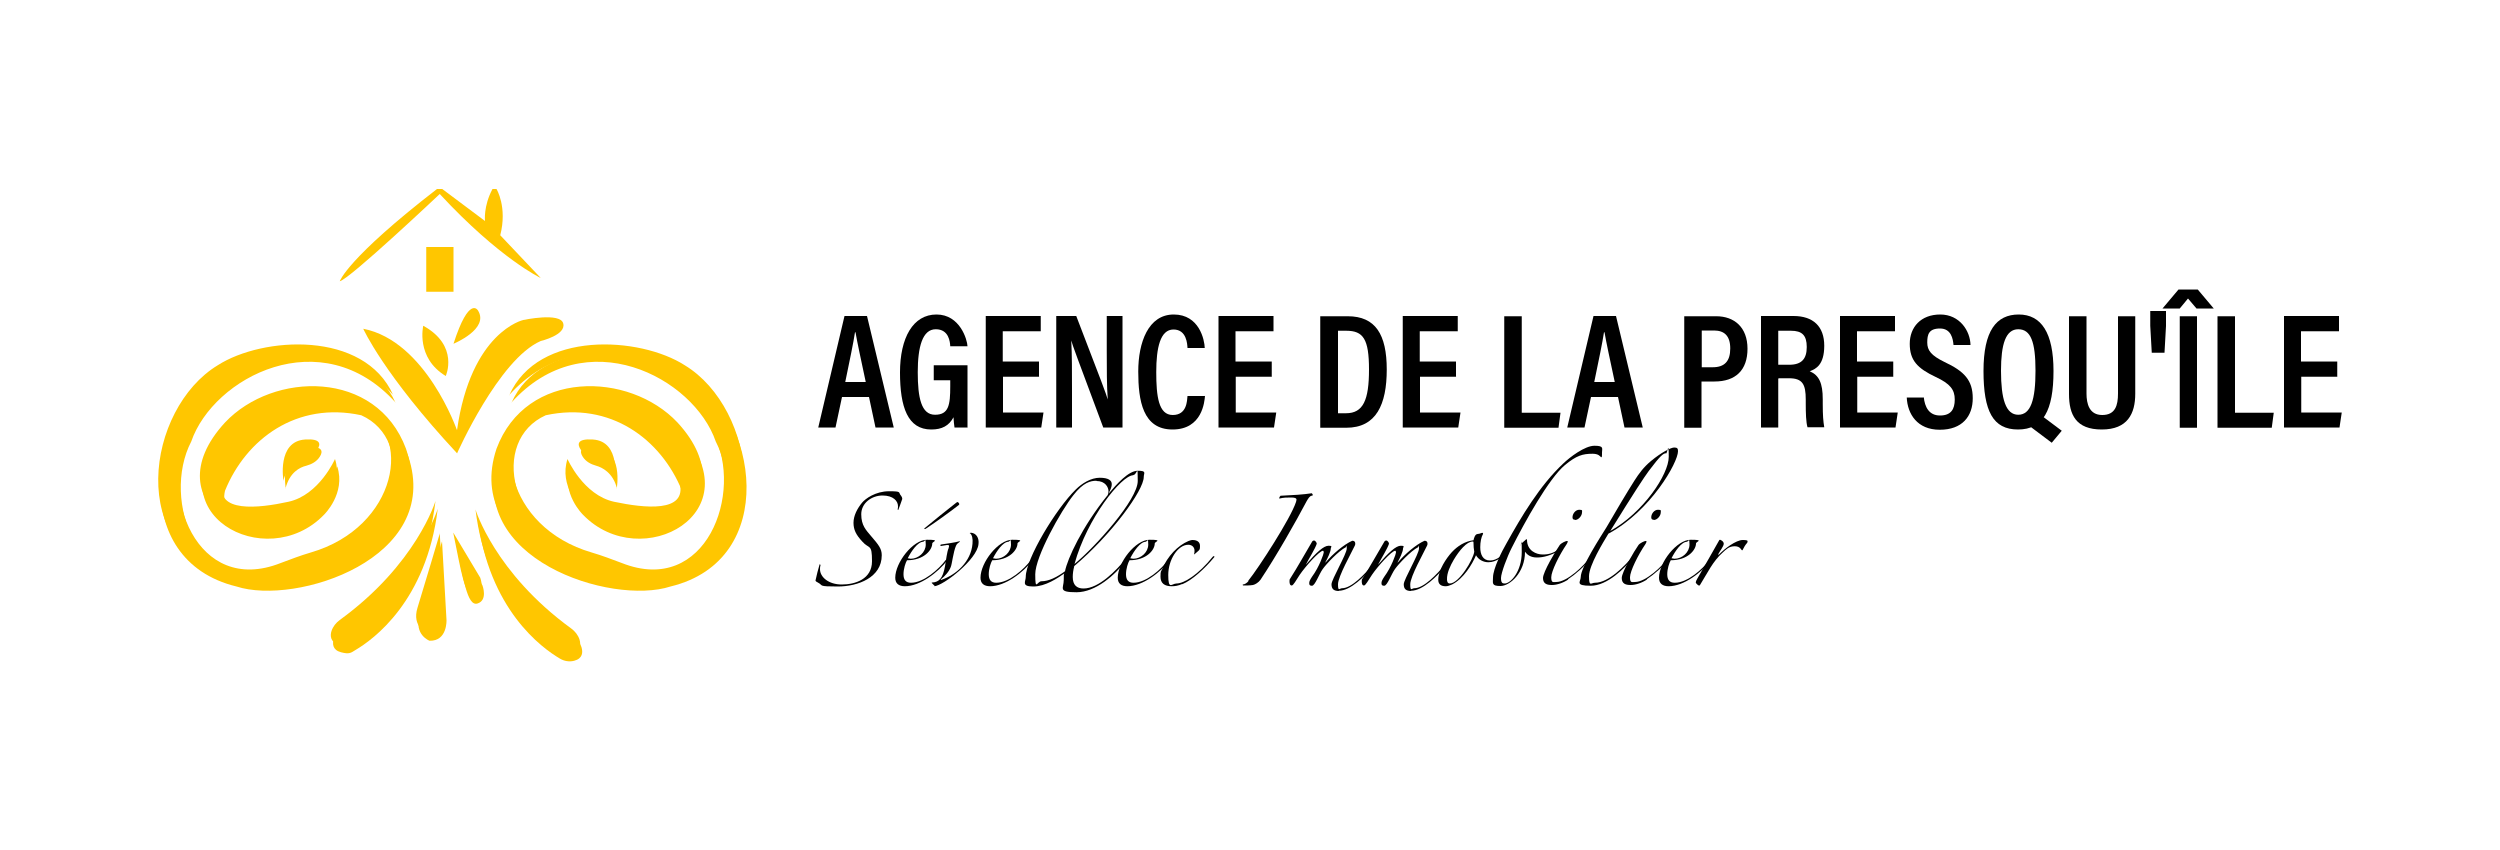 <?xml version="1.0" encoding="UTF-8"?>
<svg id="Calque_1" xmlns="http://www.w3.org/2000/svg" version="1.1" viewBox="0 0 1000 340">
  <!-- Generator: Adobe Illustrator 29.4.0, SVG Export Plug-In . SVG Version: 2.1.0 Build 152)  -->
  <defs>
    <style>
      .st0 {
        opacity: .4;
      }

      .st0, .st1 {
        fill: #ffc600;
      }
    </style>
  </defs>
  <g>
    <path class="st1" d="M191,206.9s7.6,25.3,38.3,47.6c1.5,1.1,2.7,2.6,3.3,4.4.6,2,.5,4.5-2.9,5.4-1.9.5-4,.2-5.8-.9-7.1-4.2-28.4-19.5-32.9-56.5Z"/>
    <path class="st1" d="M175.1,203.5s-7.6,25.3-38.3,47.6c-1.5,1.1-2.7,2.6-3.3,4.4-.6,2-.5,4.5,2.9,5.4s4,.2,5.8-.9c7.1-4.2,28.4-19.5,32.9-56.5Z"/>
    <path class="st1" d="M182.3,216.3l10.7,17.9s2.2,5.9-2,7.2c-4.2,1.3-5.7-10.3-8.8-25.2Z"/>
    <path class="st1" d="M176.8,216.3l1.8,31.7s.4,8.5-6.8,8.3c0,0-6.3-2.4-3.9-10.1,2.4-7.7,9-30,9-30Z"/>
    <path class="st1" d="M158.2,161.1c-11.6-26.1-52.3-23.5-70.2-12-28.6,17.3-37.1,74.9,6.6,85.5,23.7,7.7,82.4-11.1,68.7-52.1-11.8-31.8-53.1-31-72.4-10.5-30.3,32.9,15.4,58,38.7,33.9,0,0,8.8-8.5,5.3-19.3,0,0-6.3,14.4-18.6,17.1-12.3,2.6-29.1,4.4-26.3-7.4,8.4-20.7,28.7-35.8,54.5-30.2,22.3,10,15.4,47.8-19.3,57.9-4.1,1.2-8,2.7-12,4.2-33.8,13.4-48.9-28.2-36.7-51.6,8.8-25.6,52.1-48.5,81.8-15.5Z"/>
    <path class="st1" d="M204.6,161.1c11.6-26.1,52.3-23.5,70.2-12,28.6,17.3,37.1,74.9-6.6,85.5-23.7,7.7-82.4-11.1-68.7-52.1,11.8-31.8,53.1-31,72.4-10.5,30.3,32.9-15.4,58-38.7,33.9,0,0-8.8-8.5-5.3-19.3,0,0,6.3,14.4,18.6,17.1s29.1,4.4,26.3-7.4c-8.4-20.7-28.7-35.8-54.5-30.2-22.3,10-15.4,47.8,19.3,57.9,4.1,1.2,8,2.7,12,4.2,33.8,13.4,48.9-28.2,36.7-51.6-8.8-25.6-52.1-48.5-81.8-15.5Z"/>
    <path class="st1" d="M114.3,195.4s-2.8-15.9,8.7-16.6c6.3-.4,6.2,1.9,4.9,3.9-1.2,1.9-3.2,3-5.4,3.6-2.6.6-6.7,2.7-8.3,9.1Z"/>
    <path class="st1" d="M246.7,195.4s2.8-15.9-8.7-16.6c-6.3-.4-6.2,1.9-4.9,3.9,1.2,1.9,3.2,3,5.4,3.6s6.7,2.7,8.3,9.1Z"/>
    <rect class="st1" x="170.5" y="98.8" width="10.9" height="17.9"/>
    <path class="st1" d="M182.8,181.4s16.7-37.7,33.5-45c0,0,10.2-2.4,9-7-1.1-4.6-16-1.4-16-1.4,0,0-20.9,4.6-26.5,44.1,0,0-12.4-35.7-37.5-40.6,0,0,8.1,18.2,37.5,49.8Z"/>
    <path class="st0" d="M182.5,180.3s14.6-34.9,26.8-41.3c0,0,10-3.4,9.1-7.5-.8-4.1-15.6,2.9-15.6,2.9,0,0-15.3,4.1-19.4,39.1,0,0-17.4-35.8-35.8-40.1,0,0,13.3,18.8,34.8,46.9Z"/>
    <path class="st1" d="M181.4,137.5s14.4-5.9,9.8-13.3c0,0-3.5-6.3-9.8,13.3Z"/>
    <path class="st1" d="M178.3,150.4s5.5-12.1-9-20.1c0,0-3.1,12.8,9,20.1Z"/>
    <path class="st1" d="M190.2,203.8s7.6,25.3,38.3,47.6c1.5,1.1,2.7,2.6,3.3,4.4.6,2,.5,4.5-2.9,5.4-1.9.5-4,.2-5.8-.9-7.1-4.2-28.4-19.5-32.9-56.5Z"/>
    <path class="st1" d="M174.2,200.4s-7.6,25.3-38.3,47.6c-1.5,1.1-2.7,2.6-3.3,4.4s-.5,4.5,2.9,5.4c1.9.5,4,.2,5.8-.9,7.1-4.2,28.4-19.5,32.9-56.5Z"/>
    <path class="st1" d="M181.4,213.2l10.7,17.9s2.2,5.9-2,7.2c-4.2,1.3-5.7-10.3-8.8-25.2Z"/>
    <path class="st1" d="M175.9,213.2l1.8,31.7s.4,8.5-6.8,8.3c0,0-6.3-2.4-3.9-10.1s9-30,9-30Z"/>
    <path class="st1" d="M157.3,158.1c-11.6-26.1-52.3-23.5-70.2-12-28.6,17.3-37.1,74.9,6.6,85.5,23.7,7.7,82.4-11.1,68.7-52.1-11.8-31.8-53.1-31-72.4-10.5-30.3,32.9,15.4,58,38.7,33.9,0,0,8.8-8.5,5.3-19.3,0,0-6.3,14.4-18.6,17.1s-29.1,4.4-26.3-7.4c8.4-20.7,28.7-35.8,54.5-30.2,22.3,10,15.4,47.8-19.3,57.9-4.1,1.2-8,2.7-12,4.2-33.8,13.4-48.9-28.2-36.7-51.6,8.8-25.6,52.1-48.5,81.8-15.5Z"/>
    <path class="st1" d="M203.7,158.1c11.6-26.1,52.3-23.5,70.2-12,28.6,17.3,37.1,74.9-6.6,85.5-23.7,7.7-82.4-11.1-68.7-52.1,11.8-31.8,53.1-31,72.4-10.5,30.3,32.9-15.4,58-38.7,33.9,0,0-8.8-8.5-5.3-19.3,0,0,6.3,14.4,18.6,17.1,12.3,2.6,29.1,4.4,26.3-7.4-8.4-20.7-28.7-35.8-54.5-30.2-22.3,10-15.4,47.8,19.3,57.9,4.1,1.2,8,2.7,12,4.2,33.8,13.4,48.9-28.2,36.7-51.6-8.8-25.6-52.1-48.5-81.8-15.5Z"/>
    <path class="st1" d="M113.4,192.4s-2.8-15.9,8.7-16.6c6.3-.4,6.2,1.9,4.9,3.9-1.2,1.9-3.2,3-5.4,3.6-2.6.6-6.7,2.7-8.3,9.1Z"/>
    <path class="st1" d="M245.8,192.4s2.8-15.9-8.7-16.6c-6.3-.4-6.2,1.9-4.9,3.9,1.2,1.9,3.2,3,5.4,3.6s6.7,2.7,8.3,9.1Z"/>
    <path class="st1" d="M135.9,112.5s2.8-9,38.9-36.9h2.1l17.1,12.8s-.7-5.9,3-12.8h1.6s4.4,7.2,1.5,18.5l16.2,17.1s-16.4-7.7-40.4-33.6c0,0-36.1,34.1-40,34.9Z"/>
  </g>
  <g>
    <g>
      <path d="M336.8,158.8l-2.6,12.2h-6.9s10.5-44.6,10.5-44.6h9l10.7,44.6h-7.3l-2.6-12.2h-10.7ZM346.3,152.8c-2-9.4-3.4-15.8-4.1-19.9h-.2c-.6,4-2.1,11.2-3.9,19.9h8.2Z"/>
      <path d="M387.1,171h-5.3c-.2-1.3-.3-2.4-.4-4.1-1.8,3.4-4.6,4.9-8.9,4.9-9.4,0-12.5-8.9-12.5-22.8s5.2-23.2,14.6-23.2,12.3,10.1,12.4,12.7h-6.9c-.1-1.7-.5-6.8-5.8-6.8s-7.2,7-7.2,17.2,1.4,17,6.9,17,6.1-3.9,6.1-11.4v-2.4h-6.6v-6h13.5v24.8Z"/>
      <path d="M415.7,150.7h-14.5v14.3h16.2l-.9,6h-22.2v-44.6h22v6.1h-15.2v12.1h14.5v6Z"/>
      <path d="M422.5,171v-44.6h8c10.3,26.7,12,31.3,12.6,33.4h0c-.4-5.6-.4-12.2-.4-19.5v-13.9h6.3v44.6h-7.7c-10.6-28.4-12.3-32.9-12.8-34.8h0c.3,5.5.3,12.3.3,20.3v14.5h-6.3Z"/>
      <path d="M482,158.3c-.2,2.4-1.1,13.5-13,13.5s-13.7-11.6-13.7-23.2,4-22.8,14.2-22.8,12.3,10.1,12.4,13.4h-6.9c-.1-1.5-.3-7.4-5.6-7.4s-6.9,7.3-6.9,17,.9,17.2,6.6,17.2,5.7-5.7,5.9-7.6h6.9Z"/>
      <path d="M508.8,150.7h-14.5v14.3h16.2l-.9,6h-22.2v-44.6h22v6.1h-15.2v12.1h14.5v6Z"/>
      <path d="M528.1,126.5h11c11.1,0,15.6,7.3,15.6,21.3s-4.2,23.3-16.2,23.3h-10.4v-44.6ZM535.1,165.3h3.3c6.9,0,9.2-5.3,9.2-17.5s-2.3-15.5-9.1-15.5h-3.3v33Z"/>
      <path d="M582.5,150.7h-14.5v14.3h16.2l-.9,6h-22.2v-44.6h22v6.1h-15.2v12.1h14.5v6Z"/>
      <path d="M601.8,126.5h6.9v38.6h15.5l-.8,6h-21.7v-44.6Z"/>
      <path d="M636.4,158.8l-2.6,12.2h-6.9s10.5-44.6,10.5-44.6h9l10.7,44.6h-7.3l-2.6-12.2h-10.7ZM645.9,152.8c-2-9.4-3.4-15.8-4.1-19.9h-.2c-.6,4-2.1,11.2-3.9,19.9h8.2Z"/>
      <path d="M673.7,126.5h12.8c7.2,0,12.5,4.4,12.5,13s-4.8,13.1-13.2,13.1h-5.2v18.5h-6.9v-44.6ZM680.7,146.9h4.4c4.7,0,7-2.4,7-7.5s-2.4-7.2-6.5-7.2h-4.9v14.7Z"/>
      <path d="M711.3,151.5v19.5h-6.9v-44.6h13c7.9,0,12.3,4.2,12.3,11.9s-3.4,9.3-5.8,10.2c3.7,1.6,5.2,4.7,5.2,11.2v1.8c0,4.8.2,7,.6,9.4h-6.7c-.6-2-.7-5.7-.7-9.5v-1.6c0-6.1-1.3-8.5-6.7-8.5h-4.1ZM711.3,145.9h4.4c5,0,7-2.4,7-7.1s-1.9-6.5-6.3-6.5h-5.1v13.7Z"/>
      <path d="M757.4,150.7h-14.5v14.3h16.2l-.9,6h-22.2v-44.6h22v6.1h-15.2v12.1h14.5v6Z"/>
      <path d="M769.5,158.8c.4,4,2.1,7.4,6.5,7.4s5.9-2.5,5.9-6.4-1.8-6.3-7.6-9c-7.4-3.5-10.4-6.7-10.4-13.3s4.4-11.7,12.2-11.7,12,6.6,12.1,12.2h-6.8c-.2-2.4-.9-6.6-5.4-6.6s-5.1,2.4-5.1,5.6,1.6,5.2,6.9,7.8c7.9,3.7,11.3,7.3,11.3,14.5s-4.2,12.6-13.2,12.6-12.9-6.3-13.2-12.9h6.9Z"/>
      <path d="M821.4,148.4c0,15.9-4.2,23.4-14.2,23.4s-13.8-7.3-13.8-23.4,5.1-22.6,14.1-22.6,13.9,7.3,13.9,22.6ZM800.4,148.3c0,11.3,1.9,17.6,6.9,17.6s6.9-6,6.9-17.6-1.9-16.6-6.9-16.6-6.9,5.9-6.9,16.6ZM816.7,166.3l8,6-4,4.8-9.7-7.3,5.7-3.5Z"/>
      <path d="M834.6,126.5v30.9c0,4.1,1.1,8.6,6.3,8.6s6.3-3.8,6.3-8.6v-30.9h6.9v31c0,8-3.1,14.3-13.4,14.3s-13.1-5.9-13.1-14.2v-31.1h7Z"/>
      <path d="M860.7,141l-.6-10.7v-5.9h6.3v6l-.6,10.7h-5.1Z"/>
      <path d="M879.1,115.8l6.4,7.6h-6.9l-3.4-4-3.3,4h-6.9l6.4-7.6h7.6ZM878.8,126.5v44.6h-6.9v-44.6h6.9Z"/>
      <path d="M887.1,126.5h6.9v38.6h15.5l-.8,6h-21.7v-44.6Z"/>
      <path d="M935,150.7h-14.5v14.3h16.2l-.9,6h-22.2v-44.6h22v6.1h-15.2v12.1h14.5v6Z"/>
    </g>
    <g>
      <path d="M359.6,203.9c-.2,0-.5,0-.6-.2.2-.3.2-.8.2-1.2,0-2.1-1.9-4.3-6.2-4.3s-8.5,3-8.5,7.5,1.9,6.3,3.9,8.7c3.1,3.6,4.3,5.1,4.3,7.7,0,8.9-9.5,12.5-17.6,12.5s-5.7-.4-7.8-1.5c-.6-.3-1.1-.6-1.1-.9.4-1.9,1.1-4.7,1.6-6.3,0-.2.2-.2.2-.2s.2.2.2.5c-.2.5-.2,1-.2,1.5,0,3.1,3.4,6.1,8.7,6.1s12.1-2.1,12.1-9.3-1.1-4.7-3.9-7.9c-2.5-2.7-3.5-4.7-3.5-7.5s1.5-5.7,3.4-8c1.3-1.6,5.4-4.6,10.8-4.6s3.5.4,4.9,1.9c.2.3.4.7.4,1.2-.4,1.1-1.1,3.2-1.6,4.4Z"/>
      <path d="M362,234.5c-2.5,0-3.9-1.1-3.9-3.4,0-6.1,7.1-15.2,12.7-15.2s2.1.7,2.1,1.5c0,2.5-3.2,6.7-10.1,6.7-.6,1-1.4,3.4-1.4,5.6s.9,3.4,3,3.4c5.1,0,11.1-5.4,13.9-9.1.2-.2.6,0,.6.2-3.7,4.7-10.8,10.3-17,10.3ZM369.3,216.7c-2.2,0-4.8,3.8-6.2,6.6.2,0,.9.2,1.2.2,3.1,0,6-2.6,6-5.7s-.4-1.1-1.1-1.1ZM383.4,202.1c-3.9,3-8.6,6.4-13.1,9.4-.5.3-.7,0-.5-.2,4-3.3,8.7-7.1,12.8-10.3.2,0,.3-.2.4-.2.2,0,.7.5.7.8s0,.2-.2.4Z"/>
      <path d="M374,234.5l-1.3-1.3c0-.2,0-.3.3-.2,2.5-.2,4.1-1.5,5-6.5.4-2.5.9-6.2,1.4-7.1.4-1.3.3-1.4-.6-1.4l-2.4.4c-.4-.2-.4-.4,0-.6,2.1-.3,5.7-.8,7.4-1.3.2,0,.2.2,0,.3-.4.3-1.1.7-1.4,1.5-1.1,2.5-1.6,7.4-2.1,8.5-.7,1.9-2.5,3.8-3.9,4.9-.2.2,0,.4,0,.3,6.2-2.1,12-7.4,12.6-14.5.2-2.1-.2-3.6-1-4.2-.2,0-.2-.2.5-.2,2,.2,3.2,2.1,2.9,4.5-.5,6.2-14.1,16.7-17.7,16.9Z"/>
      <path d="M396.1,234.5c-2.5,0-3.9-1.1-3.9-3.4,0-6.1,7.1-15.2,12.7-15.2s2.1.7,2.1,1.5c0,2.5-3.2,6.7-10.1,6.7-.6,1-1.4,3.4-1.4,5.6s.9,3.4,3,3.4c5.1,0,11.1-5.4,13.9-9.1.2-.2.6,0,.6.2-3.7,4.7-10.8,10.3-17,10.3ZM403.4,216.7c-2.2,0-4.8,3.8-6.2,6.6.2,0,.9.2,1.2.2,3.1,0,6-2.6,6-5.7s-.4-1.1-1.1-1.1Z"/>
      <path d="M429.7,226.5c-.4,1.5-.6,2.9-.6,4.3,0,3.2,1.6,4.6,4.3,4.6,6.2,0,13.1-7.3,16.7-11.6.3-.3.4,0,.3.5-4.5,5.8-12.2,12.6-19.8,12.6s-5.1-1.6-5.1-4.9,0-1.6.2-2.6c-2.6,1.8-7.5,5.2-12.4,5.2s-3-2-3-3.8c0-7.3,12.2-27.4,20-35,2.5-2.5,6.1-4.7,9.6-4.7s4.8,1.1,4.8,2.5-.7,2.6-1.3,3.9c3.3-3.9,8-9.2,11.7-9.2s2.4.9,2.4,2.5c0,5.3-12.8,23-28,35.8ZM438.6,192.3c-2.4,0-5.3.7-9.2,5.7-5.1,6.4-15.3,24.7-15.3,31.7s.7,2.8,2.5,2.8c2.9,0,6.1-1.6,9.4-4,.9-4.8,6.8-17.8,17.1-30.5.2-.5.3-1.2.3-1.5,0-1.6-1.3-4.1-4.8-4.1ZM453.3,190.1c-4.7,0-18.5,17.2-23.5,35.5,8.5-7,25.3-25.8,25.3-33.2s-.2-2.4-1.8-2.4Z"/>
      <path d="M451,234.5c-2.5,0-3.9-1.1-3.9-3.4,0-6.1,7.1-15.2,12.7-15.2s2.1.7,2.1,1.5c0,2.5-3.2,6.7-10.1,6.7-.6,1-1.4,3.4-1.4,5.6s.9,3.4,3,3.4c5.1,0,11.1-5.4,13.9-9.1.2-.2.6,0,.6.2-3.7,4.7-10.8,10.3-17,10.3ZM458.3,216.7c-2.2,0-4.8,3.8-6.2,6.6.2,0,.9.2,1.2.2,3.1,0,6-2.6,6-5.7s-.4-1.1-1.1-1.1Z"/>
      <path d="M472.9,233.6c-1.6.7-3,.9-4.2.9-2.9,0-4.5-1.2-4.5-3.8s.2-1.9.7-3.1c2.1-5.1,6.2-9.4,10.5-11.2.6-.2,1.1-.4,1.6-.4,2,0,3,.9,3,2.4s-.2,1.4-.6,1.9c-.3.3-.9.8-1.6,1.4h-.2c.2-.5.2-1,.2-1.5,0-1.1-.8-2.3-2.5-2.3-4.1,0-8,5.9-8,12.1s1.4,3.4,3.3,3.4c3,0,8.7-3.5,14.5-10.7.6-.6.9,0,.4.4-3.4,4.1-8.5,8.9-12.6,10.6Z"/>
      <path d="M499.3,232.3c4-4.9,17-25,19.1-31.5,0-.2.2-.6.2-.9,0-.7-.8-.9-2.2-.9s-3.1,0-4.5.4h-.2c0-.5.2-.8.5-1.1,4.6-.2,9.4-.5,12.5-1,.2.2.4.4.4.7s-.2.2-.5.3c-.8.2-1.3,1.1-1.9,2.1-4.5,8.5-12.1,21.9-18.5,31.5-.8,1.1-2.1,1.9-3,2.1-1.2.2-2.8.2-3.9.2-.2,0-.2-.2-.2-.4.8,0,1.8-.7,2.3-1.4Z"/>
      <path d="M535.6,236.4c-2.1,0-3-.8-3-2.7s6.1-12.1,6.1-14.3-.2-.5-.4-.5c-2.9,1.5-7.7,6.6-9.2,8.7-1.5,2.1-3.1,6.7-4.3,6.7s-1.1-.7-1.1-1.2.3-1.2,1.1-2.4c2.9-3.9,4.7-9.2,4.7-9.7s-.2-.7-.3-.7c-1.4,0-7,6.2-9.3,9.6-1.5,2.3-2.6,4.3-3.2,4.3-.8,0-.9-1-.9-1.7s0-.7.3-1.1c3-4.7,5.8-9.8,8.6-14.5.2-.5.6-.7.9-.7.5,0,1.1.8,1.1,1.3-.7,2.1-3,5.7-4.4,8.4,4.3-5,7.2-7.6,9.1-7.6s.9.5.9,1.2c0,1.1-1.3,3.9-2.1,5.3-.2.4,0,.2.2,0,2.6-3.1,7.1-7,10.5-8.5.7,0,1.2.3,1.2,1.1s-.2.7-.3,1.1c-1.1,2.4-6.6,12.1-6.6,15.2s.6,1.6,1.6,1.6c3.9,0,9.3-5.9,11.8-8.9.4-.7,1.1-.6.5.4-3.1,3.5-8.8,9.5-13.6,9.5Z"/>
      <path d="M564.5,236.4c-2.1,0-3-.8-3-2.7s6.1-12.1,6.1-14.3-.2-.5-.4-.5c-2.9,1.5-7.7,6.6-9.2,8.7s-3.1,6.7-4.3,6.7-1.1-.7-1.1-1.2.3-1.2,1.1-2.4c2.9-3.9,4.7-9.2,4.7-9.7s-.2-.7-.3-.7c-1.4,0-7,6.2-9.3,9.6-1.5,2.3-2.6,4.3-3.2,4.3-.8,0-.9-1-.9-1.7s0-.7.3-1.1c3-4.7,5.8-9.8,8.6-14.5.2-.5.6-.7.9-.7.5,0,1.1.8,1.1,1.3-.7,2.1-3,5.7-4.4,8.4,4.3-5,7.2-7.6,9.1-7.6s.9.5.9,1.2c0,1.1-1.3,3.9-2.1,5.3-.2.4,0,.2.2,0,2.6-3.1,7.1-7,10.5-8.5.7,0,1.2.3,1.2,1.1s-.2.7-.3,1.1c-1.1,2.4-6.6,12.1-6.6,15.2s.6,1.6,1.6,1.6c3.9,0,9.3-5.9,11.8-8.9.4-.7,1.1-.6.5.4-3.1,3.5-8.8,9.5-13.6,9.5Z"/>
      <path d="M595.3,224.9c-1.9,0-3.9-1-4.9-2.8-1.5,3.6-5,9.4-9.6,11.7-.9.4-1.8.7-2.5.7-1.9,0-3-.8-3-2.6,0-3.9,3.3-8.7,5.4-11,2.3-2.5,5.3-4.4,8.7-4.8.2-.9.6-2.4,1.6-2.5.5,0,1.1-.2,1.6-.4.3-.2.8,0,.6.4-.7,1.2-1.1,3.2-1.1,5.3,0,3,1.1,5.3,3.9,5.3s5.2-2.2,6.7-4.4c.2-.5,1-.2.6.2-1.9,2.5-4.6,4.9-8,4.9ZM589.4,217c0-.2,0-.4-.3-.4-2.4,0-5.4,3.6-7.6,7.3-1.4,2.4-2.8,5.3-2.7,7.9,0,.7.2,1.6,1.1,1.6,3.7,0,9.4-9.6,9.8-12.7-.2-1-.3-2.4-.3-3.6Z"/>
      <path d="M640.5,183c-.5-.6-1.2-1.5-3.5-1.5-3.9,0-6.4.7-11,4.5-6.5,5.4-16.1,22.8-21.3,33.1-1.8,3.5-4.3,10.1-4.3,12.1s.6,2.2,1.5,2.2c2.3,0,6.8-4.7,6.8-12.6s-.2-2.1-.4-2.6c0-.4.2-.7.5-1,.4-.4,1.2-1.1,1.7-1.5.2,0,.2,0,.3.2,0,4.4,3.7,5.9,6.3,5.9s4.1-.6,6.4-2c.6-.3.8.3.2.5-3.5,1.9-6.3,2.7-8.9,2.7s-3.9-1.1-4.8-2.3c0,8.4-6.1,13.7-9.8,13.7s-3-1.1-3-3.4c0-3.5,3.6-10.6,5.3-13.5,6-10.8,13.4-23.3,22.8-32.1,2.6-2.5,8.6-7.1,12.5-7.1s3,1.1,3,2.7,0,2.1-.4,1.8Z"/>
      <path d="M627.3,231.8c-2.1,1.4-4.6,2.2-6.5,2.2s-3.6-.4-3.6-2.8,5-10.8,6.7-13.2c.6-.8,2.4-1.6,2.8-1.6s.4,0,.4.2c0,.2-.2.7-.4,1-3,4.4-6.2,10.9-6.2,13.3s.8,1.9,2,1.9c4.4,0,11.2-6.6,13.6-10,.6-.6.6-.2.3.4-2.6,3.4-6.3,6.6-9.2,8.5ZM630,207.9c-.7,0-1-.3-1-1,0-1.4,1.2-3,2.7-3s1.1.4,1.1,1.1c0,1.3-1.4,3-2.8,3Z"/>
      <path d="M643.4,213.4c-2.1,3.5-7.8,12.7-7.8,17.1s.8,2.6,2.4,2.6c5.5,0,12.1-6.9,15.3-10.8.7-.7.8,0,.4.3-3.9,4.9-10.9,11.7-17.4,11.7s-4-1.6-4-3.5c0-3.9,8-16.2,10.3-19.9,3.7-6.4,8.2-14,11.2-18.7,1.8-2.8,3.6-5.3,6.6-7.8,4.2-3.5,8-5.4,9.3-5.4s1.5.5,1.5,1.5c0,4.5-10.9,23.8-27.7,32.9ZM666.4,181.3c-1.1,0-2.4,1.1-6.9,7.1-1.8,2.4-6,8.8-15.4,24,13.2-7.4,23.4-22.6,23.4-29.7s-.5-1.3-1.1-1.3Z"/>
      <path d="M658.8,231.8c-2.1,1.4-4.6,2.2-6.5,2.2s-3.6-.4-3.6-2.8,5-10.8,6.7-13.2c.6-.8,2.4-1.6,2.8-1.6s.4,0,.4.2c0,.2-.2.7-.4,1-3,4.4-6.2,10.9-6.2,13.3s.8,1.9,2,1.9c4.4,0,11.2-6.6,13.6-10,.6-.6.6-.2.3.4-2.6,3.4-6.3,6.6-9.2,8.5ZM661.5,207.9c-.7,0-1-.3-1-1,0-1.4,1.2-3,2.7-3s1.1.4,1.1,1.1c0,1.3-1.4,3-2.8,3Z"/>
      <path d="M667.5,234.5c-2.5,0-3.9-1.1-3.9-3.4,0-6.1,7.1-15.2,12.7-15.2s2.1.7,2.1,1.5c0,2.5-3.2,6.7-10.1,6.7-.6,1-1.4,3.4-1.4,5.6s.9,3.4,3,3.4c5.1,0,11.1-5.4,13.9-9.1.2-.2.6,0,.6.2-3.7,4.7-10.8,10.3-17,10.3ZM674.8,216.7c-2.2,0-4.8,3.8-6.2,6.6.2,0,.9.2,1.2.2,3.1,0,6-2.6,6-5.7s-.4-1.1-1.1-1.1Z"/>
      <path d="M697.1,219.9c0,.2-.2.2-.3.2-.3,0-.6-1.6-2.9-1.6s-3.4,1.2-4.7,2.4c-4.1,3.6-6.2,8.3-9.2,13.1,0,.2-.3.2-.5.2-.2,0-1.2-.9-1.2-1.2s.2-.9.6-1.5c3.5-6.2,7.5-13,8.5-14.9.2-.5.4-.7.6-.7s1.5.6,1.5,1.6-1.8,3.3-2.1,4c-.3.6,0,.5.3.2,2.1-2.2,6.7-5.7,9.4-5.7s1.8.6,1.8,1.1c-.7.7-1.5,2.1-1.7,2.6Z"/>
    </g>
  </g>
</svg>